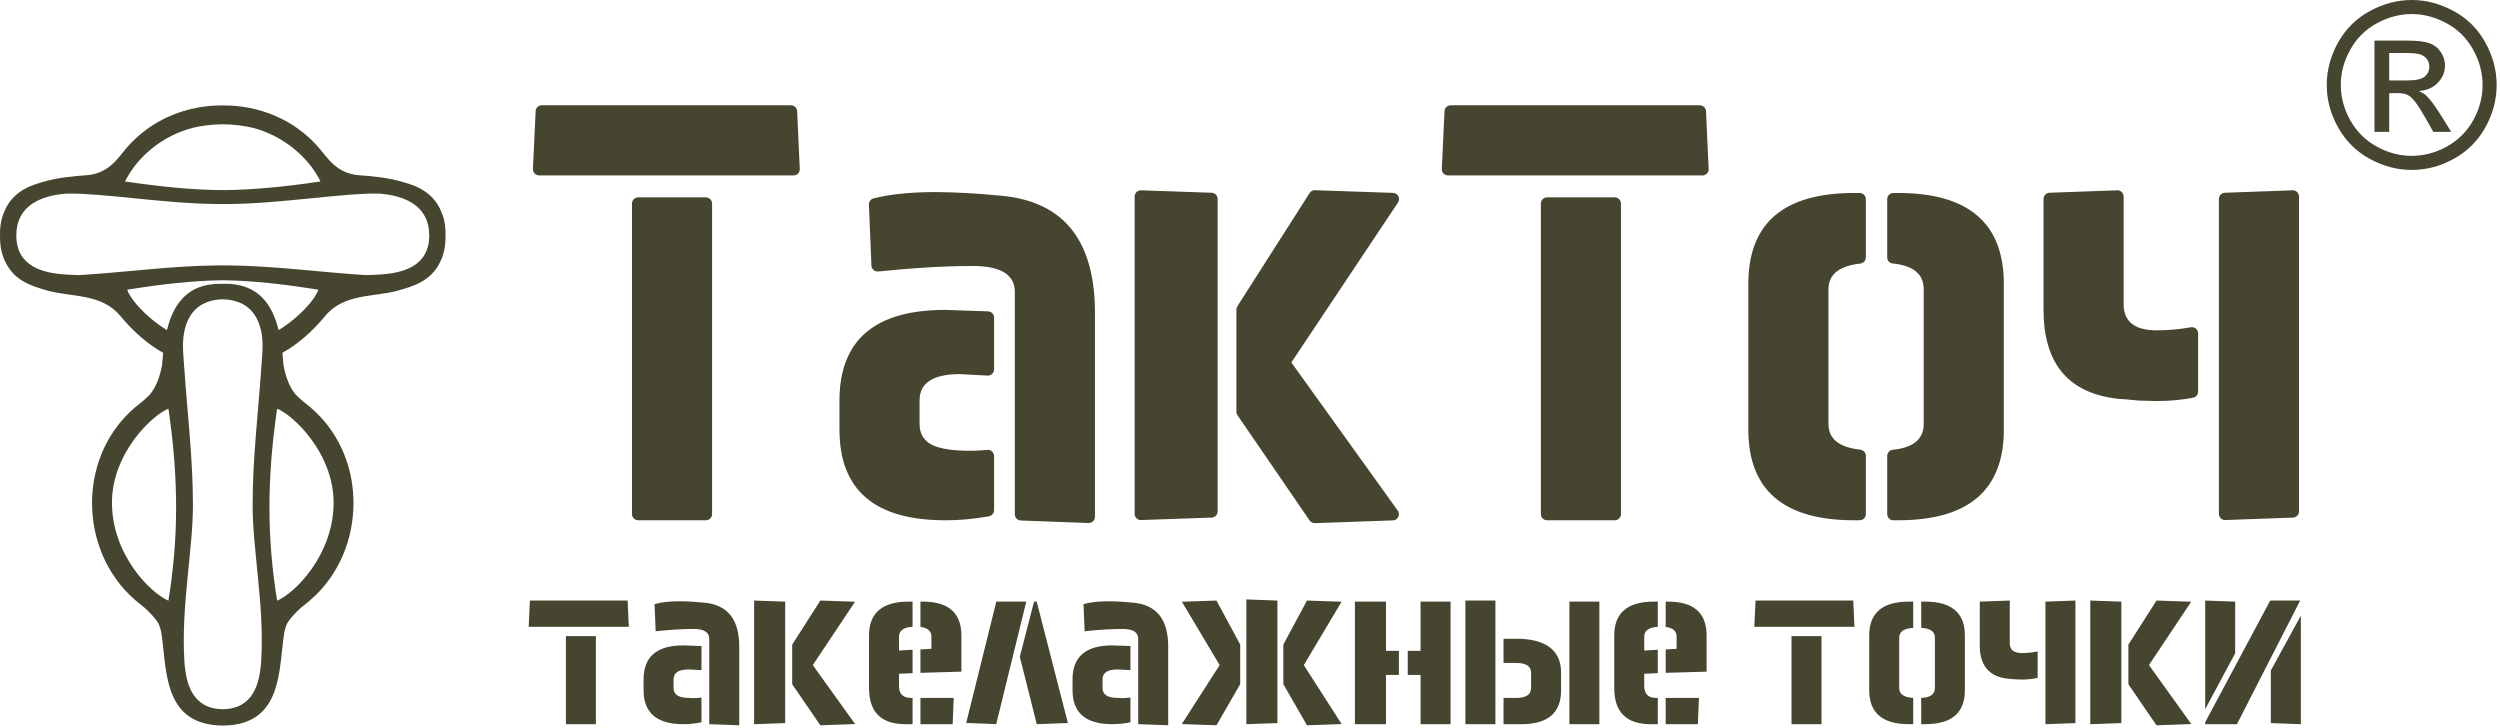 <?xml version="1.0" encoding="UTF-8"?>
<svg xmlns="http://www.w3.org/2000/svg" width="347" height="101" viewBox="0 0 347 101" fill="none">
  <path d="M308.814 26.754L318.137 26.417L318.24 26.411C318.716 26.411 319.102 26.797 319.102 27.273V70.984H319.099C319.099 71.444 318.734 71.826 318.27 71.843L308.947 72.179L308.844 72.185C308.368 72.185 307.982 71.799 307.982 71.324V27.612H307.985C307.985 27.152 308.35 26.77 308.814 26.754ZM98.837 28.255V71.33V71.352C98.837 71.828 98.451 72.214 97.975 72.214H88.603H88.581C88.105 72.214 87.719 71.828 87.719 71.352V28.277V28.255C87.719 27.779 88.105 27.393 88.581 27.393H97.953H97.975C98.451 27.393 98.837 27.779 98.837 28.255ZM73.97 23.445L74.343 15.503V15.475C74.343 14.999 74.729 14.613 75.204 14.613H109.786V14.616C110.244 14.616 110.625 14.976 110.644 15.438L111.005 23.378L111.012 23.486C111.012 23.962 110.626 24.348 110.151 24.348H74.828V24.345L74.787 24.344C74.313 24.323 73.948 23.919 73.97 23.445ZM135.916 71.878C135.479 71.939 135.031 71.995 134.577 72.041C134.016 72.097 133.453 72.141 132.893 72.169C132.301 72.198 131.738 72.214 131.209 72.214C128.791 72.214 126.669 71.958 124.846 71.447C122.984 70.926 121.431 70.133 120.193 69.074C118.98 68.038 118.067 66.735 117.452 65.169L117.417 65.091C116.819 63.529 116.518 61.711 116.518 59.641V55.585C116.518 53.523 116.819 51.707 117.422 50.141C118.036 48.541 118.96 47.211 120.193 46.157C121.431 45.097 122.985 44.304 124.849 43.78C126.671 43.269 128.792 43.012 131.209 43.012V43.013H131.236L137.073 43.216L137.118 43.215C137.593 43.215 137.979 43.601 137.979 44.077V51.272H137.977L137.976 51.317C137.952 51.79 137.548 52.155 137.074 52.131L133.252 51.929H133.23C132.272 51.929 131.437 52.01 130.728 52.169C130.073 52.319 129.521 52.535 129.076 52.816L129.036 52.843C128.566 53.15 128.215 53.527 127.987 53.967C127.755 54.418 127.637 54.959 127.637 55.585V58.824C127.637 59.427 127.744 59.947 127.96 60.383L127.991 60.438C128.222 60.883 128.576 61.26 129.047 61.565C129.694 61.986 130.666 62.243 131.725 62.392C133.259 62.609 134.952 62.591 136.18 62.513L136.2 62.511L136.565 62.484L136.602 62.481L137.013 62.446L137.118 62.44C137.593 62.44 137.979 62.826 137.979 63.301V70.814H137.976C137.976 71.221 137.685 71.584 137.27 71.658C136.792 71.744 136.34 71.818 135.916 71.878ZM140.501 38.962C140.265 38.519 139.901 38.141 139.413 37.833C138.949 37.54 138.36 37.315 137.655 37.162C136.915 37.001 136.048 36.92 135.059 36.92C133.969 36.92 132.898 36.938 131.853 36.972C130.773 37.007 129.628 37.062 128.419 37.136C127.427 37.196 126.364 37.274 125.239 37.369C124.096 37.464 122.979 37.569 121.899 37.682L121.844 37.685C121.37 37.703 120.971 37.334 120.953 36.861L120.605 28.444C120.568 28.028 120.839 27.635 121.257 27.533C121.794 27.4 122.354 27.282 122.927 27.181C123.481 27.085 124.068 26.999 124.69 26.928L124.721 26.924C125.473 26.839 126.276 26.771 127.13 26.728C127.993 26.683 128.871 26.66 129.755 26.66C130.378 26.66 131.095 26.673 131.895 26.696C132.652 26.719 133.405 26.752 134.15 26.794C134.96 26.839 135.76 26.893 136.55 26.954L136.588 26.956C137.338 27.016 138.186 27.092 139.139 27.184L139.156 27.186C141.272 27.394 143.131 27.887 144.726 28.659C146.346 29.443 147.697 30.517 148.772 31.879C149.85 33.243 150.657 34.9 151.19 36.845C151.715 38.76 151.979 40.951 151.979 43.414V71.737H151.976L151.975 71.767C151.959 72.241 151.561 72.612 151.087 72.595L141.763 72.247L141.721 72.248C141.246 72.248 140.86 71.862 140.86 71.387V40.575C140.86 39.948 140.74 39.409 140.501 38.962ZM264.496 62.072C264.985 61.913 265.405 61.708 265.745 61.463C266.167 61.159 266.484 60.79 266.693 60.361L266.694 60.363C266.904 59.927 267.012 59.415 267.012 58.824V40.173C267.012 39.585 266.904 39.071 266.692 38.636C266.484 38.208 266.167 37.839 265.744 37.536C265.403 37.29 264.984 37.086 264.494 36.926C263.995 36.764 263.426 36.648 262.791 36.58C262.322 36.572 261.944 36.189 261.944 35.718V27.668V27.646C261.944 27.17 262.33 26.784 262.805 26.784H263.44C265.857 26.784 267.978 27.041 269.801 27.552C271.664 28.075 273.217 28.869 274.456 29.929C275.687 30.983 276.612 32.312 277.228 33.913C277.829 35.479 278.131 37.295 278.131 39.357V59.641C278.131 61.711 277.83 63.529 277.231 65.091L277.228 65.09V65.091C276.612 66.692 275.688 68.02 274.456 69.074C273.218 70.133 271.664 70.926 269.802 71.447C267.979 71.958 265.857 72.214 263.44 72.214H262.828H262.805C262.33 72.214 261.944 71.828 261.944 71.352V63.281H261.946C261.946 62.845 262.278 62.47 262.721 62.426C263.385 62.36 263.979 62.24 264.496 62.072ZM256.379 36.956C255.873 37.121 255.441 37.329 255.087 37.577C254.65 37.884 254.324 38.25 254.112 38.672C253.897 39.097 253.789 39.599 253.789 40.173V58.824C253.789 59.403 253.897 59.907 254.111 60.332C254.324 60.754 254.65 61.119 255.087 61.426C255.441 61.674 255.872 61.882 256.375 62.044C256.889 62.21 257.483 62.334 258.153 62.41C258.613 62.428 258.981 62.807 258.981 63.271V71.33V71.352C258.981 71.828 258.595 72.214 258.119 72.214H257.361C254.943 72.214 252.821 71.958 250.998 71.447C249.136 70.926 247.583 70.133 246.344 69.074C245.132 68.038 244.219 66.735 243.604 65.169L243.57 65.091C242.97 63.529 242.67 61.711 242.67 59.641V39.357C242.67 37.295 242.971 35.479 243.573 33.913C244.188 32.312 245.113 30.983 246.344 29.929C247.583 28.869 249.137 28.075 251 27.552C252.823 27.041 254.944 26.784 257.361 26.784H258.097H258.119C258.595 26.784 258.981 27.17 258.981 27.646V35.727H258.979C258.979 36.159 258.653 36.533 258.213 36.581C257.523 36.657 256.911 36.784 256.379 36.956ZM200.122 23.445L200.495 15.503V15.475C200.495 14.999 200.881 14.613 201.356 14.613H235.938V14.616C236.396 14.616 236.777 14.976 236.796 15.438L237.157 23.378L237.164 23.486C237.164 23.962 236.778 24.348 236.303 24.348H200.98V24.345L200.939 24.344C200.465 24.323 200.1 23.919 200.122 23.445ZM224.989 28.255V71.33V71.352C224.989 71.828 224.603 72.214 224.127 72.214H214.755H214.732C214.257 72.214 213.871 71.828 213.871 71.352V28.277V28.255C213.871 27.779 214.257 27.393 214.732 27.393H224.105H224.127C224.603 27.393 224.989 27.779 224.989 28.255ZM171.75 42.505L181.756 26.824C181.91 26.561 182.198 26.389 182.524 26.399L193.359 26.772C193.515 26.777 193.671 26.824 193.81 26.917C194.204 27.181 194.309 27.715 194.046 28.108L179.279 50.252L179.245 50.309L179.243 50.312L194.007 70.87C194.104 71.003 194.163 71.165 194.169 71.341C194.185 71.815 193.815 72.213 193.341 72.229L182.554 72.611C182.255 72.636 181.951 72.504 181.771 72.24L171.796 57.68C171.681 57.534 171.612 57.35 171.612 57.149V42.966H171.615C171.615 42.807 171.658 42.648 171.75 42.505ZM169.009 27.613V70.984H169.006C169.007 71.445 168.64 71.827 168.174 71.841L158.453 72.18L158.35 72.186C157.875 72.186 157.489 71.8 157.489 71.325V27.272H157.492V27.245C157.507 26.771 157.903 26.399 158.377 26.414L168.103 26.752L168.148 26.752C168.623 26.752 169.009 27.137 169.009 27.613ZM303.351 55.38C303.011 55.429 302.65 55.474 302.274 55.514C301.793 55.563 301.291 55.603 300.778 55.627C300.239 55.654 299.719 55.668 299.218 55.668C298.859 55.668 298.426 55.649 297.992 55.629C297.642 55.614 297.29 55.598 296.866 55.598V55.596L296.819 55.594C296.47 55.575 296.088 55.533 295.705 55.492C295.213 55.439 294.711 55.384 294.314 55.384V55.381L294.233 55.377C292.488 55.207 290.956 54.825 289.644 54.235L289.645 54.233C288.299 53.628 287.178 52.803 286.289 51.765C285.396 50.723 284.728 49.459 284.288 47.979C283.857 46.532 283.64 44.874 283.64 43.012V27.612H283.643C283.643 27.152 284.009 26.77 284.472 26.754L293.795 26.417L293.898 26.411C294.374 26.411 294.759 26.797 294.759 27.273V42.196C294.759 42.803 294.851 43.329 295.032 43.772L295.058 43.828C295.247 44.265 295.532 44.636 295.909 44.937C296.28 45.231 296.741 45.456 297.288 45.608C297.869 45.769 298.555 45.85 299.343 45.85C300.14 45.85 300.915 45.814 301.66 45.748C302.441 45.679 303.24 45.572 304.046 45.436C304.109 45.421 304.173 45.414 304.241 45.414C304.716 45.414 305.102 45.8 305.102 46.275V54.359H305.1C305.1 54.765 304.812 55.126 304.399 55.203C304.038 55.271 303.687 55.332 303.355 55.38V55.379L303.351 55.38Z" fill="#464530"></path>
  <path d="M82.708 88.292V100.517H78.545V88.292H82.708ZM73.381 87.001L73.552 83.356H87.115L87.281 87.001H73.381Z" fill="#464530"></path>
  <path d="M97.366 100.255C96.495 100.431 95.65 100.514 94.831 100.514C91.165 100.514 89.33 98.949 89.33 95.807V94.288C89.33 91.151 91.165 89.58 94.831 89.58L97.366 89.668V93.012L95.588 92.919C94.193 92.919 93.493 93.375 93.493 94.288V95.501C93.493 96.413 94.198 96.869 95.603 96.869C95.79 96.89 95.987 96.901 96.2 96.901C96.48 96.901 96.868 96.875 97.366 96.823V100.255ZM98.445 88.668C98.445 87.755 97.724 87.299 96.272 87.299C94.712 87.299 92.959 87.408 91.005 87.62L90.849 83.851C91.762 83.592 92.907 83.457 94.287 83.457C95.308 83.457 96.48 83.524 97.807 83.654C101.006 83.97 102.608 85.997 102.608 89.73V100.67L98.445 100.514V88.668Z" fill="#464530"></path>
  <path d="M108.983 83.506V100.366L104.67 100.517V83.356L108.983 83.506ZM109.958 89.473L113.862 83.356L118.679 83.521L112.815 92.314L118.694 100.501L113.862 100.672L109.958 94.975V89.473Z" fill="#464530"></path>
  <path d="M126.665 93.438L124.782 93.516V95.2C124.782 96.315 125.332 96.87 126.426 96.87H126.665V100.515H125.664C122.304 100.515 120.619 98.845 120.619 95.501V88.212C120.619 85.075 122.454 83.504 126.12 83.504H126.665V86.999C125.41 87.076 124.782 87.532 124.782 88.362V90.296L126.665 90.187V93.438ZM127.758 90.14L129.277 90.052V88.362C129.277 87.594 128.775 87.144 127.758 87.014V83.504H128.095C131.657 83.504 133.441 85.075 133.441 88.212V93.225L127.758 93.391V90.14ZM127.758 96.87H132.378L132.228 100.515H127.758V96.87Z" fill="#464530"></path>
  <path d="M138.273 100.515L134.109 100.349L138.288 83.504H142.446L138.273 100.515ZM143.893 83.504L148.222 100.349L143.903 100.515L141.549 91.162L143.525 83.504H143.893Z" fill="#464530"></path>
  <path d="M156.905 100.255C156.034 100.431 155.189 100.514 154.37 100.514C150.704 100.514 148.869 98.949 148.869 95.807V94.288C148.869 91.151 150.704 89.58 154.37 89.58L156.905 89.668V93.012L155.127 92.919C153.732 92.919 153.032 93.375 153.032 94.288V95.501C153.032 96.413 153.738 96.869 155.142 96.869C155.329 96.89 155.526 96.901 155.739 96.901C156.019 96.901 156.407 96.875 156.905 96.823V100.255ZM157.984 88.668C157.984 87.755 157.263 87.299 155.811 87.299C154.251 87.299 152.498 87.408 150.544 87.62L150.388 83.851C151.301 83.592 152.446 83.457 153.826 83.457C154.847 83.457 156.019 83.524 157.346 83.654C160.545 83.97 162.147 85.997 162.147 89.73V100.67L157.984 100.514V88.668Z" fill="#464530"></path>
  <path d="M177.307 83.355V100.365L172.994 100.516V83.199L177.307 83.355ZM178.126 89.472L181.408 83.355L186.209 83.52L180.967 92.314L186.219 100.5L181.408 100.671L178.126 94.958V89.472ZM172.143 94.958L168.846 100.671L164.029 100.5L169.287 92.314L164.045 83.52L168.846 83.355L172.143 89.472V94.958Z" fill="#464530"></path>
  <path d="M195.397 90.337H197.175V83.504H201.338V100.515H197.175V93.681H195.397V90.337ZM194.168 93.681H192.374V100.515H188.061V83.504H192.374V90.337H194.168V93.681Z" fill="#464530"></path>
  <path d="M221.992 83.506V100.517H217.834V83.506H221.992ZM208.689 88.67H211.177C214.843 88.882 216.678 90.453 216.678 93.378V95.809C216.678 98.951 214.843 100.517 211.177 100.517H208.689V96.872H210.42C211.815 96.872 212.515 96.416 212.515 95.503V93.378C212.515 92.47 211.815 92.014 210.42 92.014H208.689V88.67ZM203.4 100.517V83.356H207.564V100.517H203.4Z" fill="#464530"></path>
  <path d="M230.102 93.438L228.22 93.516V95.2C228.22 96.315 228.769 96.87 229.863 96.87H230.102V100.515H229.101C225.742 100.515 224.057 98.845 224.057 95.501V88.212C224.057 85.075 225.892 83.504 229.557 83.504H230.102V86.999C228.847 87.076 228.22 87.532 228.22 88.362V90.296L230.102 90.187V93.438ZM231.196 90.14L232.715 90.052V88.362C232.715 87.594 232.212 87.144 231.196 87.014V83.504H231.533C235.095 83.504 236.878 85.075 236.878 88.212V93.225L231.196 93.391V90.14ZM231.196 96.87H235.815L235.665 100.515H231.196V96.87Z" fill="#464530"></path>
  <path d="M252.825 88.292V100.517H248.662V88.292H252.825ZM243.498 87.001L243.669 83.356H257.232L257.398 87.001H243.498Z" fill="#464530"></path>
  <path d="M265.555 87.149C264.259 87.221 263.61 87.678 263.61 88.517V95.501C263.61 96.346 264.259 96.797 265.555 96.87V100.515H264.948C261.283 100.515 259.447 98.949 259.447 95.807V88.212C259.447 85.075 261.283 83.504 264.948 83.504H265.555V87.149ZM266.664 96.87C267.929 96.818 268.562 96.362 268.562 95.501V88.517C268.562 87.657 267.929 87.201 266.664 87.149V83.504H267.224C270.89 83.504 272.725 85.075 272.725 88.212V95.807C272.725 98.949 270.89 100.515 267.224 100.515H266.664V96.87Z" fill="#464530"></path>
  <path d="M282.827 94.093C282.148 94.243 281.417 94.321 280.624 94.321C280.048 94.321 279.426 94.285 278.757 94.212C276.113 93.953 274.791 92.408 274.791 89.582V83.506L278.954 83.356V89.276C278.954 90.189 279.53 90.645 280.67 90.645C281.36 90.645 282.081 90.568 282.827 90.417V94.093ZM283.906 83.506L288.069 83.356V100.366L283.906 100.517V83.506Z" fill="#464530"></path>
  <path d="M294.444 83.506V100.366L290.131 100.517V83.356L294.444 83.506ZM295.419 89.473L299.323 83.356L304.14 83.521L298.276 92.314L304.155 100.501L299.323 100.672L295.419 94.975V89.473Z" fill="#464530"></path>
  <path d="M306.08 83.356L310.243 83.506V90.676L306.08 98.438V83.356ZM319.358 100.517L315.195 100.366V93.061L319.358 85.45V100.517ZM310.487 100.517H306.08V100.247L315.106 83.356H319.265L310.487 100.517Z" fill="#464530"></path>
  <path d="M334.754 0C336.732 0 338.663 0.507 340.551 1.525C342.434 2.539 343.906 3.995 344.956 5.883C346.007 7.776 346.535 9.75 346.535 11.797C346.535 13.83 346.018 15.787 344.978 17.659C343.943 19.536 342.492 20.992 340.62 22.027C338.748 23.067 336.791 23.584 334.754 23.584C332.711 23.584 330.754 23.067 328.882 22.027C327.01 20.992 325.554 19.536 324.514 17.659C323.474 15.787 322.951 13.83 322.951 11.797C322.951 9.75 323.479 7.776 324.535 5.883C325.596 3.995 327.068 2.539 328.951 1.525C330.839 0.507 332.77 0 334.754 0ZM334.754 1.952C333.095 1.952 331.479 2.379 329.911 3.227C328.343 4.075 327.116 5.291 326.231 6.87C325.346 8.448 324.903 10.091 324.903 11.797C324.903 13.499 325.34 15.126 326.21 16.683C327.079 18.24 328.295 19.456 329.858 20.326C331.42 21.195 333.052 21.632 334.754 21.632C336.45 21.632 338.082 21.195 339.645 20.326C341.207 19.456 342.423 18.24 343.287 16.683C344.151 15.126 344.583 13.499 344.583 11.797C344.583 10.091 344.14 8.448 343.26 6.87C342.381 5.291 341.154 4.075 339.58 3.227C338.007 2.379 336.396 1.952 334.754 1.952ZM329.575 18.304V5.632H333.938C335.431 5.632 336.508 5.749 337.175 5.984C337.847 6.219 338.375 6.624 338.775 7.211C339.17 7.792 339.367 8.411 339.367 9.067C339.367 9.99 339.036 10.8 338.37 11.483C337.708 12.171 336.828 12.555 335.73 12.64C336.178 12.827 336.54 13.051 336.807 13.312C337.319 13.808 337.943 14.646 338.685 15.824L340.231 18.304H337.746L336.615 16.309C335.73 14.736 335.01 13.749 334.466 13.355C334.092 13.067 333.549 12.923 332.829 12.928H331.623V18.304H329.575ZM331.623 11.168H334.108C335.298 11.168 336.108 10.992 336.54 10.64C336.972 10.288 337.191 9.819 337.191 9.243C337.191 8.869 337.084 8.533 336.876 8.24C336.669 7.942 336.381 7.723 336.012 7.579C335.639 7.435 334.956 7.36 333.954 7.36H331.623V11.168Z" fill="#464530"></path>
  <path fill-rule="evenodd" clip-rule="evenodd" d="M30.181 36.837C23.675 36.907 17.593 37.773 11.099 38.183C10.431 38.171 9.764 38.145 9.098 38.103C5.986 37.903 2.286 37.011 2.264 32.702C2.242 28.576 5.622 27.143 9.217 26.871L9.252 26.869C14.303 26.78 22.956 28.286 30.231 28.319C30.67 28.321 31.112 28.321 31.551 28.32C38.838 28.294 47.525 26.779 52.59 26.869L52.626 26.871C56.22 27.143 59.6 28.576 59.579 32.702C59.557 37.011 55.856 37.903 52.744 38.103C52.079 38.145 51.411 38.171 50.743 38.183C44.25 37.773 38.168 36.907 31.661 36.837C31.17 36.829 30.672 36.829 30.181 36.837ZM31.149 39.388C35.896 39.33 37.818 42.325 38.667 45.822C41.796 43.899 43.863 41.325 44.18 40.214L44.126 40.203C39.373 39.438 35.035 38.945 30.922 38.901C26.807 38.945 22.47 39.438 17.716 40.203L17.662 40.214C17.98 41.325 20.046 43.899 23.175 45.822C24.025 42.325 25.946 39.33 30.694 39.388C30.847 39.39 30.995 39.39 31.149 39.388ZM30.922 41.537C27.353 41.652 26.003 43.802 25.548 46.183C25.391 47.003 25.377 47.959 25.42 48.868C25.452 49.548 25.52 50.239 25.567 50.922C26.005 57.389 26.769 63.478 26.78 70.026C26.79 76.355 25.109 84.206 25.596 91.783C25.794 94.877 26.677 98.378 30.922 98.442C35.166 98.378 36.048 94.877 36.247 91.783C36.733 84.206 35.053 76.355 35.063 70.026C35.073 63.478 35.837 57.389 36.276 50.922C36.322 50.239 36.39 49.548 36.422 48.868C36.465 47.959 36.452 47.003 36.295 46.183C35.84 43.802 34.489 41.652 30.922 41.537ZM17.36 25.187C22.299 25.923 26.733 26.362 30.922 26.386C35.109 26.362 39.544 25.923 44.482 25.187C44.42 25.053 44.352 24.915 44.278 24.774C43.969 24.227 43.617 23.674 43.217 23.129C41.608 21.022 38.891 18.75 35.156 17.759C33.892 17.448 32.486 17.266 30.922 17.25C29.357 17.266 27.951 17.448 26.686 17.759C22.951 18.75 20.234 21.022 18.625 23.129C18.225 23.674 17.874 24.227 17.564 24.774C17.49 24.915 17.422 25.053 17.36 25.187ZM16.71 43.861C14.059 40.664 9.928 41.293 6.482 40.302C4.492 39.729 2.076 39.016 0.831 36.517C0.267 35.48 -0.017 34.224 0.001 32.702C0.001 32.679 0.002 32.656 0.003 32.632C0.002 32.605 0.001 32.577 0.001 32.549C-0.015 31.281 0.213 30.214 0.621 29.316C1.581 27.001 3.552 25.898 5.817 25.296C7.971 24.63 10.303 24.448 12.015 24.32C15.084 24.088 16.357 21.953 17.498 20.611C20.965 16.534 25.951 14.598 30.906 14.633H30.911H30.931H30.936C35.891 14.598 40.877 16.534 44.345 20.611C45.486 21.953 46.758 24.088 49.828 24.32C51.539 24.448 53.871 24.631 56.026 25.296C58.291 25.898 60.261 27.001 61.221 29.316C61.629 30.214 61.857 31.281 61.841 32.549C61.841 32.577 61.84 32.605 61.84 32.632C61.84 32.656 61.841 32.679 61.841 32.702C61.859 34.224 61.576 35.48 61.011 36.517C59.766 39.016 57.351 39.729 55.361 40.302C51.915 41.293 47.783 40.664 45.133 43.861C43.318 46.05 41.337 47.774 39.196 48.971C39.263 49.583 39.311 50.166 39.352 50.699C39.628 52.145 40.062 53.535 41.005 54.728C41.693 55.465 42.473 56.015 43.087 56.537C46.924 59.8 48.864 64.408 49.05 69.068C49.055 69.178 49.057 69.287 49.06 69.397C49.061 69.436 49.062 69.475 49.063 69.514C49.064 69.593 49.064 69.671 49.064 69.749C49.082 74.787 47.061 79.813 43.178 83.199C42.68 83.634 42.213 83.997 41.789 84.34C41.05 85.03 40.316 85.736 39.836 86.574C39.643 86.998 39.499 87.49 39.413 88.088C38.721 92.871 39.086 99.635 32.48 100.595C31.531 100.745 30.311 100.745 29.363 100.595C22.756 99.635 23.122 92.871 22.43 88.088C22.343 87.49 22.2 86.998 22.007 86.574C21.527 85.736 20.793 85.03 20.054 84.34C19.629 83.996 19.163 83.634 18.664 83.199C14.782 79.813 12.761 74.787 12.778 69.749C12.779 69.671 12.778 69.593 12.779 69.514C12.78 69.475 12.782 69.436 12.782 69.397C12.785 69.287 12.787 69.178 12.792 69.068C12.979 64.408 14.919 59.8 18.755 56.537C19.369 56.015 20.149 55.465 20.837 54.728C21.781 53.535 22.215 52.145 22.49 50.699C22.532 50.166 22.58 49.583 22.646 48.971C20.506 47.774 18.525 46.05 16.71 43.861ZM38.462 56.735C36.962 67.005 37.128 75.1 38.465 83.371C40.933 82.333 46.231 77.053 46.303 69.91C46.374 62.779 40.445 57.429 38.462 56.735ZM23.381 56.735C21.397 57.429 15.469 62.779 15.54 69.91C15.611 77.053 20.909 82.333 23.377 83.371C24.715 75.1 24.881 67.005 23.381 56.735Z" fill="#464530"></path>
</svg>
